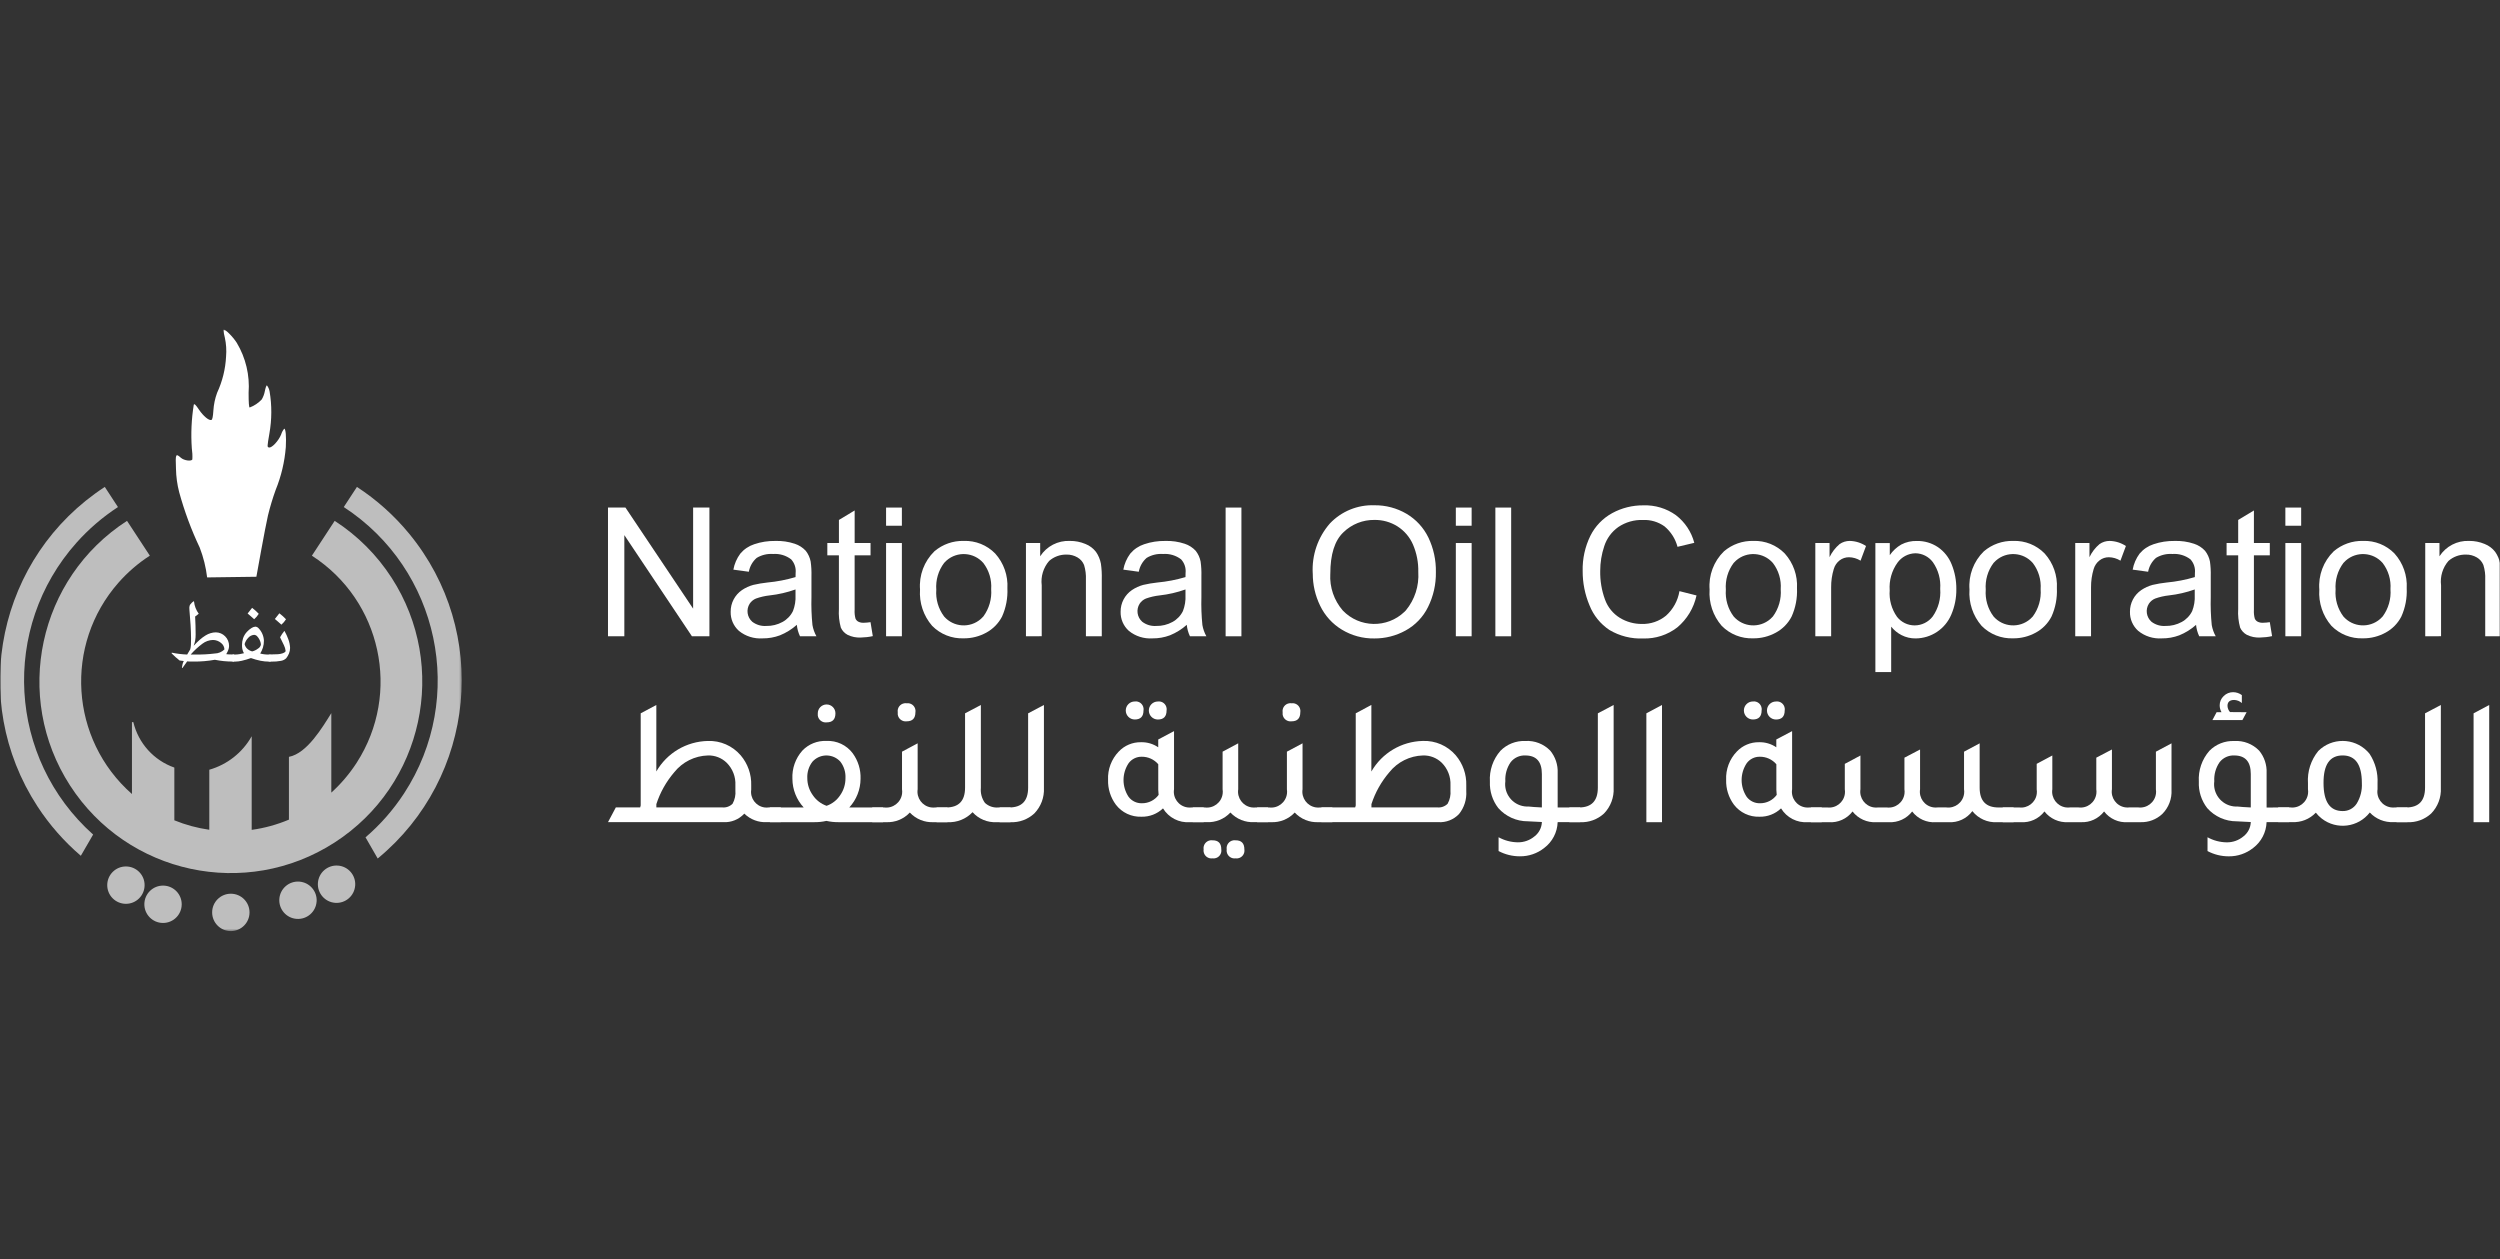 <svg width="1054" height="531" viewBox="0 0 1054 531" fill="none" xmlns="http://www.w3.org/2000/svg">
<rect x="0" y="0" width="1054" height="531" fill="#333333" stroke="none"/>
<mask id="mask0_24_1114" style="mask-type:alpha" maskUnits="userSpaceOnUse" x="0" y="0" width="1054" height="531">
<rect width="1054" height="531" fill="#D9D9D9"/>
</mask>
<g mask="url(#mask0_24_1114)">
<path d="M256.33 268.26V213.99H263.69L292.22 256.6V213.99H299.09V268.26H291.72L263.22 225.6V268.26H256.34H256.33Z" fill="white"/>
<path d="M335.959 263.41C333.859 265.29 331.449 266.79 328.839 267.85C326.489 268.73 323.999 269.17 321.489 269.14C317.889 269.38 314.329 268.25 311.529 265.98C309.239 263.93 307.959 260.97 308.049 257.89C308.019 254.25 309.809 250.84 312.809 248.78C314.279 247.79 315.899 247.05 317.599 246.59C319.549 246.14 321.529 245.8 323.519 245.59C327.549 245.22 331.529 244.45 335.399 243.3C335.399 242.38 335.439 241.8 335.439 241.55C335.659 239.46 334.969 237.37 333.549 235.82C331.379 234.16 328.679 233.36 325.959 233.56C323.529 233.38 321.109 233.95 319.019 235.21C317.289 236.72 316.119 238.78 315.709 241.05L309.189 240.16C309.629 237.71 310.639 235.4 312.119 233.4C313.669 231.56 315.699 230.19 317.979 229.45C320.849 228.47 323.869 228.01 326.899 228.06C329.679 227.97 332.449 228.37 335.079 229.25C336.849 229.83 338.449 230.85 339.709 232.22C340.749 233.55 341.459 235.1 341.779 236.76C342.059 238.79 342.169 240.85 342.109 242.9V251.79C341.999 255.7 342.139 259.62 342.529 263.52C342.819 265.18 343.379 266.78 344.209 268.25H337.279C336.549 266.72 336.099 265.08 335.939 263.4M335.399 248.51C331.879 249.76 328.219 250.61 324.509 251.02C322.529 251.23 320.579 251.68 318.699 252.35C317.629 252.79 316.709 253.55 316.069 254.51C314.509 256.97 314.969 260.2 317.149 262.13C318.839 263.42 320.939 264.05 323.059 263.9C325.449 263.95 327.809 263.37 329.909 262.22C331.819 261.18 333.369 259.57 334.319 257.61C335.139 255.49 335.509 253.22 335.389 250.95V248.5L335.399 248.51Z" fill="white"/>
<path d="M367.011 262.301L367.971 268.191C366.321 268.561 364.631 268.751 362.941 268.781C361.001 268.891 359.061 268.491 357.311 267.631C356.071 266.961 355.081 265.901 354.501 264.611C353.791 262.051 353.511 259.391 353.681 256.741V234.121H348.801V228.941H353.691V219.211L360.321 215.211V228.941H367.021V234.121H360.311V257.111C360.231 258.341 360.351 259.581 360.671 260.781C360.901 261.331 361.301 261.781 361.821 262.071C362.521 262.431 363.301 262.601 364.091 262.561C365.071 262.541 366.051 262.451 367.021 262.301" fill="white"/>
<path d="M373.57 213.99H380.23V221.65H373.57V213.99ZM373.57 228.94H380.23V268.25H373.57V228.94Z" fill="white"/>
<path d="M387.889 248.601C387.399 242.571 389.619 236.641 393.949 232.421C397.389 229.491 401.799 227.931 406.319 228.051C411.289 227.871 416.109 229.801 419.579 233.371C423.179 237.381 425.029 242.651 424.719 248.031C424.909 252.131 424.129 256.231 422.449 259.971C420.959 262.831 418.649 265.181 415.819 266.721C412.909 268.321 409.639 269.151 406.319 269.121C401.319 269.321 396.469 267.401 392.969 263.831C389.329 259.621 387.499 254.131 387.879 248.581M394.739 248.591C394.429 252.631 395.599 256.651 398.029 259.901C402.009 264.471 408.949 264.951 413.519 260.961C413.899 260.631 414.249 260.271 414.579 259.901C417.019 256.581 418.189 252.501 417.879 248.391C418.159 244.421 416.979 240.491 414.559 237.341C410.559 232.771 403.609 232.321 399.049 236.321C398.689 236.641 398.349 236.981 398.029 237.341C395.599 240.591 394.429 244.611 394.739 248.651" fill="white"/>
<path d="M432.539 268.261V228.941H438.539V234.531C441.259 230.291 446.039 227.831 451.069 228.051C453.309 228.021 455.539 228.461 457.609 229.331C459.379 230.021 460.919 231.181 462.069 232.681C463.099 234.161 463.799 235.841 464.139 237.611C464.449 239.751 464.569 241.921 464.509 244.091V268.261H457.819V244.321C457.909 242.261 457.649 240.201 457.049 238.231C456.519 236.881 455.539 235.741 454.289 235.021C452.879 234.191 451.279 233.771 449.639 233.811C446.939 233.761 444.319 234.721 442.289 236.511C439.869 239.341 438.739 243.061 439.189 246.761V268.231L432.529 268.261H432.539Z" fill="white"/>
<path d="M500.36 263.41C498.26 265.29 495.85 266.79 493.24 267.85C490.89 268.73 488.4 269.17 485.89 269.14C482.29 269.38 478.73 268.25 475.93 265.98C473.64 263.93 472.36 260.97 472.45 257.89C472.42 254.25 474.21 250.84 477.21 248.78C478.68 247.79 480.3 247.05 482 246.59C483.95 246.14 485.93 245.8 487.92 245.59C491.95 245.22 495.93 244.45 499.8 243.3C499.8 242.38 499.84 241.8 499.84 241.55C500.06 239.46 499.37 237.37 497.95 235.82C495.78 234.16 493.08 233.36 490.36 233.56C487.93 233.38 485.51 233.95 483.42 235.21C481.69 236.72 480.52 238.78 480.11 241.05L473.59 240.16C474.03 237.71 475.04 235.4 476.52 233.4C478.07 231.56 480.1 230.19 482.38 229.45C485.25 228.47 488.27 228.01 491.3 228.06C494.08 227.97 496.85 228.37 499.48 229.25C501.25 229.83 502.85 230.85 504.11 232.22C505.15 233.55 505.86 235.1 506.18 236.76C506.46 238.79 506.57 240.85 506.51 242.9V251.79C506.4 255.7 506.54 259.62 506.93 263.52C507.22 265.18 507.78 266.78 508.61 268.25H501.68C500.95 266.72 500.5 265.08 500.34 263.4M499.81 248.51C496.29 249.76 492.63 250.61 488.92 251.02C486.94 251.23 484.99 251.68 483.11 252.35C482.04 252.79 481.12 253.55 480.48 254.51C478.92 256.97 479.38 260.2 481.56 262.13C483.25 263.42 485.35 264.05 487.47 263.9C489.86 263.95 492.22 263.37 494.32 262.22C496.23 261.18 497.78 259.57 498.73 257.61C499.55 255.49 499.92 253.22 499.8 250.95V248.5L499.81 248.51Z" fill="white"/>
<path d="M523.381 213.99H516.721V268.26H523.381V213.99Z" fill="white"/>
<path d="M553.45 241.83C553 234.1 555.6 226.5 560.7 220.67C565.56 215.56 572.38 212.77 579.44 213.02C584.2 212.96 588.89 214.2 592.99 216.61C596.98 218.97 600.19 222.45 602.21 226.63C604.38 231.17 605.46 236.161 605.37 241.191C605.46 246.311 604.32 251.381 602.04 255.961C599.98 260.141 596.68 263.58 592.6 265.82C588.57 268.05 584.03 269.2 579.42 269.17C574.6 269.25 569.85 267.961 565.73 265.461C561.76 263.061 558.58 259.56 556.57 255.37C554.51 251.15 553.45 246.52 553.46 241.82M560.85 241.951C560.53 247.591 562.43 253.13 566.13 257.4C573.17 264.73 584.82 264.96 592.15 257.91C592.34 257.73 592.53 257.54 592.71 257.34C596.46 252.81 598.33 247.01 597.95 241.14C598.04 237.17 597.28 233.22 595.71 229.57C594.34 226.42 592.06 223.75 589.16 221.91C586.26 220.09 582.9 219.151 579.48 219.201C574.58 219.131 569.86 221.011 566.36 224.441C562.69 227.931 560.86 233.761 560.86 241.931" fill="white"/>
<path d="M613.779 213.99H620.439V221.65H613.779V213.99ZM613.779 228.94H620.439V268.25H613.779V228.94Z" fill="white"/>
<path d="M637.109 213.99H630.449V268.26H637.109V213.99Z" fill="white"/>
<path d="M708.071 249.23L715.251 251.04C714.121 256.32 711.261 261.07 707.121 264.53C703.021 267.69 697.951 269.34 692.771 269.18C687.781 269.4 682.831 268.15 678.531 265.6C674.751 263.08 671.831 259.47 670.151 255.25C668.211 250.65 667.221 245.7 667.251 240.71C667.131 235.59 668.241 230.52 670.491 225.92C672.511 221.85 675.721 218.51 679.711 216.33C683.741 214.13 688.271 213.01 692.871 213.05C697.771 212.89 702.591 214.34 706.571 217.2C710.371 220.12 713.101 224.22 714.311 228.86L707.241 230.54C706.351 227.17 704.441 224.16 701.761 221.92C699.131 220.04 695.961 219.09 692.731 219.22C689.011 219.08 685.341 220.13 682.261 222.21C679.471 224.19 677.401 227.01 676.351 230.27C675.221 233.63 674.651 237.15 674.651 240.69C674.571 244.81 675.251 248.91 676.671 252.78C677.831 255.99 680.041 258.71 682.951 260.5C685.731 262.19 688.921 263.07 692.171 263.06C695.881 263.17 699.511 261.93 702.391 259.57C705.401 256.87 707.391 253.23 708.051 249.24" fill="white"/>
<path d="M720.77 248.601C720.28 242.571 722.5 236.641 726.84 232.421C730.28 229.491 734.69 227.931 739.21 228.051C744.18 227.871 749 229.801 752.47 233.371C756.07 237.381 757.92 242.651 757.61 248.031C757.8 252.131 757.02 256.231 755.33 259.971C753.85 262.831 751.54 265.191 748.7 266.721C745.79 268.321 742.52 269.151 739.2 269.121C734.2 269.321 729.35 267.401 725.85 263.831C722.21 259.621 720.38 254.131 720.76 248.581M727.62 248.591C727.31 252.631 728.48 256.651 730.91 259.901C734.89 264.471 741.83 264.951 746.4 260.961C746.78 260.631 747.13 260.271 747.46 259.901C749.9 256.581 751.07 252.501 750.75 248.391C751.04 244.421 749.86 240.491 747.44 237.341C743.44 232.771 736.49 232.321 731.93 236.321C731.57 236.641 731.23 236.981 730.91 237.341C728.48 240.591 727.31 244.611 727.62 248.651" fill="white"/>
<path d="M765.34 268.261V228.941H771.34V234.901C772.34 232.781 773.79 230.901 775.58 229.391C776.83 228.511 778.33 228.051 779.86 228.051C782.3 228.111 784.67 228.851 786.71 230.201L784.41 236.381C782.94 235.461 781.25 234.961 779.52 234.931C778.1 234.931 776.72 235.381 775.59 236.251C774.4 237.171 773.54 238.451 773.12 239.891C772.36 242.411 771.98 245.031 772.01 247.661V268.241H765.34V268.261Z" fill="white"/>
<path d="M790.66 283.33V228.95H796.73V234.06C797.99 232.22 799.65 230.68 801.58 229.57C803.6 228.52 805.86 228.01 808.13 228.07C811.29 228.01 814.38 228.91 817.01 230.66C819.64 232.46 821.66 235.01 822.83 237.97C824.16 241.26 824.821 244.77 824.791 248.32C824.851 252.05 824.11 255.76 822.63 259.19C820.06 265.2 814.19 269.11 807.65 269.16C805.57 269.19 803.52 268.71 801.67 267.76C799.99 266.89 798.51 265.68 797.32 264.2V283.34H790.65L790.66 283.33ZM796.7 248.83C796.38 252.81 797.471 256.78 799.771 260.04C801.561 262.33 804.3 263.67 807.21 263.67C810.2 263.67 813.01 262.27 814.83 259.9C817.2 256.5 818.32 252.39 817.99 248.25C818.29 244.26 817.19 240.28 814.89 237C813.15 234.67 810.42 233.28 807.51 233.26C804.51 233.33 801.72 234.81 799.97 237.24C797.57 240.6 796.41 244.69 796.69 248.81" fill="white"/>
<path d="M830.34 248.601C829.85 242.571 832.07 236.641 836.41 232.421C839.85 229.491 844.261 227.931 848.781 228.051C853.751 227.871 858.571 229.801 862.041 233.371C865.641 237.381 867.49 242.651 867.18 248.031C867.37 252.131 866.59 256.231 864.9 259.971C863.42 262.831 861.111 265.191 858.271 266.721C855.361 268.321 852.091 269.151 848.771 269.121C843.771 269.321 838.92 267.401 835.42 263.831C831.78 259.621 829.95 254.131 830.33 248.581M837.19 248.591C836.88 252.631 838.05 256.651 840.48 259.901C844.46 264.471 851.4 264.951 855.97 260.961C856.35 260.631 856.701 260.271 857.031 259.901C859.471 256.581 860.64 252.501 860.33 248.391C860.61 244.421 859.43 240.491 857.01 237.341C853.01 232.771 846.06 232.321 841.5 236.321C841.14 236.641 840.8 236.981 840.48 237.341C838.05 240.591 836.88 244.611 837.19 248.651" fill="white"/>
<path d="M874.92 268.261V228.941H880.92V234.901C881.92 232.781 883.36 230.901 885.16 229.391C886.41 228.511 887.9 228.051 889.43 228.051C891.87 228.111 894.25 228.851 896.28 230.201L893.98 236.381C892.51 235.461 890.82 234.961 889.09 234.931C887.67 234.921 886.29 235.381 885.17 236.251C883.98 237.171 883.11 238.451 882.69 239.891C881.93 242.411 881.56 245.031 881.58 247.661V268.241H874.92V268.261Z" fill="white"/>
<path d="M925.901 263.41C923.801 265.29 921.391 266.79 918.781 267.85C916.431 268.73 913.941 269.17 911.431 269.14C907.831 269.38 904.271 268.25 901.471 265.98C899.181 263.93 897.901 260.97 897.991 257.89C897.961 254.25 899.751 250.84 902.751 248.78C904.221 247.79 905.841 247.05 907.541 246.59C909.491 246.14 911.471 245.8 913.461 245.59C917.491 245.22 921.471 244.45 925.341 243.3C925.341 242.38 925.381 241.8 925.381 241.55C925.601 239.46 924.911 237.37 923.491 235.82C921.321 234.16 918.621 233.36 915.901 233.56C913.471 233.38 911.051 233.95 908.961 235.21C907.231 236.72 906.061 238.78 905.651 241.05L899.131 240.16C899.571 237.71 900.581 235.4 902.061 233.4C903.611 231.56 905.641 230.19 907.921 229.45C910.791 228.47 913.811 228.01 916.841 228.06C919.621 227.97 922.391 228.37 925.021 229.25C926.791 229.83 928.391 230.85 929.651 232.22C930.691 233.55 931.401 235.1 931.721 236.76C932.001 238.79 932.111 240.85 932.051 242.9V251.79C931.941 255.7 932.081 259.62 932.471 263.52C932.761 265.18 933.321 266.78 934.151 268.25H927.191C926.461 266.72 926.011 265.08 925.851 263.4M925.311 248.51C921.791 249.76 918.131 250.61 914.421 251.02C912.441 251.23 910.491 251.68 908.611 252.35C907.541 252.79 906.621 253.55 905.981 254.51C904.421 256.97 904.881 260.2 907.061 262.13C908.751 263.42 910.851 264.05 912.971 263.9C915.361 263.95 917.721 263.37 919.821 262.22C921.731 261.18 923.281 259.57 924.231 257.61C925.051 255.49 925.421 253.22 925.301 250.95V248.5L925.311 248.51Z" fill="white"/>
<path d="M956.95 262.301L957.91 268.191C956.26 268.561 954.57 268.751 952.88 268.781C950.94 268.891 949 268.491 947.25 267.631C946.01 266.961 945.02 265.901 944.44 264.611C943.73 262.051 943.45 259.391 943.62 256.741V234.121H938.73V228.941H943.62V219.211L950.25 215.211V228.941H956.95V234.121H950.25V257.111C950.17 258.341 950.29 259.581 950.61 260.781C950.84 261.331 951.24 261.781 951.76 262.071C952.46 262.431 953.241 262.601 954.031 262.561C955.011 262.541 955.99 262.451 956.96 262.301" fill="white"/>
<path d="M963.51 213.99H970.17V221.65H963.51V213.99ZM963.51 228.94H970.17V268.25H963.51V228.94Z" fill="white"/>
<path d="M977.831 248.601C977.341 242.571 979.561 236.641 983.901 232.421C987.341 229.491 991.751 227.931 996.271 228.051C1001.24 227.871 1006.06 229.801 1009.53 233.371C1013.13 237.381 1014.98 242.651 1014.67 248.031C1014.86 252.131 1014.08 256.231 1012.39 259.971C1010.91 262.831 1008.6 265.191 1005.76 266.721C1002.85 268.321 999.581 269.151 996.261 269.121C991.261 269.321 986.411 267.401 982.911 263.831C979.271 259.621 977.441 254.131 977.821 248.581M984.681 248.591C984.371 252.631 985.541 256.651 987.971 259.901C991.961 264.471 998.901 264.941 1003.47 260.961C1003.85 260.631 1004.2 260.281 1004.53 259.901C1006.97 256.581 1008.14 252.501 1007.82 248.391C1008.11 244.421 1006.93 240.491 1004.51 237.341C1000.51 232.771 993.561 232.321 989.001 236.321C988.641 236.641 988.301 236.981 987.981 237.341C985.551 240.591 984.381 244.611 984.691 248.651" fill="white"/>
<path d="M1022.48 268.261V228.941H1028.48V234.531C1031.2 230.301 1035.96 227.831 1040.98 228.051C1043.22 228.021 1045.45 228.461 1047.52 229.331C1049.29 230.021 1050.83 231.181 1051.98 232.681C1053.01 234.161 1053.73 235.841 1054.07 237.611C1054.38 239.751 1054.5 241.921 1054.43 244.091V268.261H1047.77V244.321C1047.87 242.261 1047.61 240.201 1047 238.231C1046.47 236.881 1045.49 235.741 1044.24 235.021C1042.83 234.191 1041.23 233.771 1039.59 233.811C1036.89 233.761 1034.27 234.721 1032.25 236.511C1029.82 239.341 1028.7 243.061 1029.15 246.761V268.231L1022.46 268.261H1022.48Z" fill="white"/>
<path d="M324.14 340.411H329.2V346.621H323.38C319.82 346.821 316.35 345.521 313.8 343.021C311.53 345.491 308.27 346.821 304.92 346.621H256.33L259.63 340.411H269.89L270.12 339.571V300.731L276.71 297.211V325.251C281.19 317.461 289.42 312.581 298.4 312.391C303.7 312.181 308.81 314.411 312.27 318.441C315.26 321.961 316.85 326.461 316.71 331.081V332.911C316.18 336.521 318.67 339.871 322.27 340.411C322.89 340.501 323.52 340.501 324.14 340.411ZM310.04 333.221V331.071C310.22 327.531 308.88 324.071 306.36 321.571C304.26 319.521 301.41 318.411 298.47 318.501C292.9 318.651 287.69 321.261 284.23 325.621C280.87 329.551 278.31 334.101 276.72 339.021V340.391H304.37C306.02 340.601 307.67 340.031 308.85 338.861C309.81 337.131 310.22 335.161 310.04 333.191" fill="white"/>
<path d="M358.07 340.42H372.31V346.63H353.62C351.87 346.65 350.12 346.47 348.41 346.09C346.7 346.48 344.95 346.66 343.2 346.63H324.59V340.42H338.83C335.8 337.14 334.11 332.85 334.08 328.39C333.86 324.01 335.37 319.71 338.29 316.44C340.92 313.7 344.6 312.22 348.4 312.38C352.74 312.16 356.91 314.11 359.51 317.59C361.79 320.72 362.96 324.52 362.81 328.39C362.78 332.85 361.09 337.14 358.06 340.42M348.49 339.73C350.85 338.91 352.86 337.33 354.23 335.25C355.69 333.15 356.47 330.65 356.45 328.09C356.59 325.57 355.82 323.08 354.27 321.08C351.31 317.85 346.28 317.63 343.05 320.6C342.87 320.76 342.7 320.94 342.54 321.12C341 323.11 340.23 325.58 340.36 328.09C340.36 330.64 341.16 333.13 342.65 335.21C344.05 337.31 346.1 338.89 348.48 339.73M348.56 304.55C346.73 304.8 345.04 303.52 344.78 301.69C344.74 301.37 344.74 301.04 344.78 300.72C344.78 298.67 346.44 297 348.5 297C350.56 297 352.22 298.66 352.22 300.72C352.22 303.28 350.99 304.55 348.54 304.55" fill="white"/>
<path d="M394.39 340.421H399.45V346.631H393.63C389.84 346.821 386.17 345.34 383.58 342.57C381 345.34 377.33 346.821 373.55 346.631H367.73V340.421H372.78C376.45 340.911 379.82 338.331 380.31 334.661C380.39 334.031 380.39 333.39 380.29 332.76V316.901L386.88 313.381V332.76C386.32 336.42 388.83 339.841 392.49 340.401C393.12 340.501 393.76 340.501 394.39 340.421ZM382.27 304.11C380.44 304.36 378.74 303.08 378.49 301.25C378.45 300.93 378.45 300.6 378.49 300.27C378.22 298.45 379.48 296.77 381.29 296.5C381.61 296.45 381.94 296.45 382.26 296.5C384.06 296.26 385.71 297.53 385.95 299.33C385.99 299.64 385.99 299.96 385.94 300.27C385.94 302.83 384.71 304.11 382.26 304.11" fill="white"/>
<path d="M420.98 340.421H426.04V346.631H420.22C416.36 346.851 412.61 345.301 410.03 342.421C407.29 345.301 403.43 346.841 399.46 346.631H394.85V340.421H398.91C404.22 340.421 406.87 337.641 406.87 332.071V300.741L413.53 297.221V332.151C413.32 334.411 413.93 336.671 415.26 338.511C416.8 339.931 418.88 340.631 420.97 340.421" fill="white"/>
<path d="M421.439 346.631V340.421H425.499C430.809 340.421 433.459 337.641 433.459 332.071V300.741L440.119 297.221V332.161C440.329 336.171 438.859 340.081 436.059 342.961C433.329 345.481 429.709 346.811 426.009 346.641H421.439V346.631Z" fill="white"/>
<path d="M502.421 340.42H507.481V346.63H501.661C497.091 346.99 492.701 344.73 490.321 340.81C487.871 343.16 484.591 344.42 481.201 344.33C477.011 344.48 473.011 342.6 470.461 339.27C468.211 336.24 467.051 332.55 467.161 328.78C466.961 324.34 468.601 320.02 471.681 316.83C474.111 314.28 477.501 312.86 481.031 312.92C483.621 312.85 486.171 313.6 488.311 315.06V311.76L494.971 308.24V332.76C494.391 336.4 496.881 339.82 500.521 340.39C501.141 340.49 501.781 340.5 502.411 340.42M488.311 322.19C486.571 320.16 484.011 319.01 481.341 319.04C479.171 319 477.121 320.02 475.831 321.76C472.961 326.06 472.961 331.67 475.831 335.97C477.151 337.71 479.231 338.71 481.421 338.65C484.201 338.69 486.831 337.37 488.471 335.13C488.381 334.42 488.331 333.7 488.321 332.98V322.18L488.311 322.19ZM478.421 303.34C476.321 303.34 474.621 301.64 474.621 299.54C474.621 297.44 476.321 295.74 478.421 295.74C480.221 295.5 481.871 296.77 482.111 298.57C482.151 298.88 482.151 299.2 482.101 299.51C482.101 302.07 480.871 303.34 478.421 303.34ZM488.151 303.35C486.051 303.35 484.351 301.65 484.351 299.55C484.351 297.45 486.051 295.75 488.151 295.75C489.951 295.51 491.601 296.78 491.841 298.58C491.881 298.89 491.881 299.21 491.831 299.52C491.831 302.08 490.601 303.35 488.151 303.35Z" fill="white"/>
<path d="M529.539 340.421H534.599V346.621H528.789C524.999 346.811 521.329 345.331 518.739 342.561C516.149 345.331 512.469 346.821 508.689 346.621H502.869V340.421H507.919C511.589 340.921 514.969 338.361 515.469 334.691C515.559 334.041 515.549 333.391 515.449 332.751V316.901L522.029 313.381V332.751C521.469 336.411 523.979 339.831 527.639 340.391C528.269 340.491 528.909 340.491 529.539 340.411M511.219 354.271C513.669 354.271 514.899 355.531 514.899 358.111C515.179 359.901 513.959 361.591 512.159 361.871C511.849 361.921 511.529 361.921 511.219 361.881C509.399 362.151 507.719 360.891 507.449 359.081C507.399 358.761 507.399 358.431 507.449 358.111C507.159 356.281 508.409 354.571 510.239 354.281C510.559 354.231 510.889 354.231 511.219 354.281M520.949 354.271C523.399 354.271 524.629 355.531 524.629 358.111C524.909 359.901 523.689 361.591 521.889 361.871C521.579 361.921 521.259 361.921 520.949 361.881C519.129 362.151 517.449 360.891 517.179 359.081C517.129 358.761 517.129 358.431 517.179 358.111C516.889 356.281 518.139 354.571 519.969 354.281C520.289 354.231 520.619 354.231 520.949 354.281" fill="white"/>
<path d="M556.65 340.421H561.72V346.631H555.9C552.11 346.821 548.44 345.34 545.85 342.57C543.27 345.34 539.6 346.821 535.82 346.631H530V340.421H535.05C538.72 340.911 542.09 338.331 542.58 334.661C542.66 334.031 542.66 333.39 542.56 332.76V316.901L549.15 313.381V332.76C548.59 336.42 551.1 339.841 554.76 340.401C555.39 340.501 556.03 340.501 556.66 340.421M544.54 304.11C542.71 304.36 541.01 303.08 540.76 301.25C540.72 300.93 540.72 300.6 540.76 300.27C540.49 298.45 541.75 296.77 543.56 296.5C543.88 296.45 544.21 296.45 544.53 296.5C546.33 296.26 547.98 297.53 548.22 299.33C548.26 299.64 548.26 299.96 548.21 300.27C548.21 302.83 546.98 304.11 544.53 304.11" fill="white"/>
<path d="M578.189 325.24C582.669 317.45 590.889 312.58 599.869 312.38C605.169 312.18 610.279 314.4 613.739 318.43C616.729 321.95 618.319 326.45 618.179 331.07V333.52C618.409 337.02 617.319 340.48 615.109 343.21C612.849 345.58 609.649 346.83 606.379 346.62H557.109V340.4H571.349L571.579 339.56V300.72L578.169 297.2V325.23L578.189 325.24ZM611.519 333.2V331.07C611.689 327.53 610.349 324.08 607.839 321.57C605.729 319.52 602.889 318.42 599.949 318.5C594.379 318.65 589.169 321.26 585.709 325.62C582.349 329.55 579.789 334.1 578.199 339.02V340.39H605.849C607.499 340.6 609.149 340.03 610.319 338.86C611.289 337.14 611.699 335.16 611.509 333.19" fill="white"/>
<path d="M666.211 340.42V346.61H656.711C656.561 350.91 654.481 354.91 651.041 357.5C648.131 359.82 644.501 361.06 640.781 361.02C637.651 361.03 634.571 360.27 631.801 358.8V352.98C634.271 354.35 637.041 355.08 639.861 355.12C642.451 355.17 644.971 354.27 646.951 352.61C648.841 351.16 649.981 348.94 650.061 346.56C647.401 346.46 645.431 346.36 644.151 346.26C639.381 346.29 634.821 344.25 631.671 340.67C629.221 337.5 627.971 333.56 628.141 329.56C627.851 324.8 629.451 320.13 632.581 316.54C635.341 313.74 639.151 312.24 643.071 312.4C647.001 312.15 650.831 313.64 653.571 316.46C655.751 319.1 656.871 322.46 656.711 325.88V340.44H666.191L666.211 340.42ZM650.051 326.32C650.051 321.11 647.721 318.5 643.071 318.5C640.661 318.39 638.341 319.46 636.871 321.38C635.261 323.73 634.481 326.54 634.651 329.38C633.961 334.53 637.571 339.26 642.711 339.96C643.291 340.04 643.871 340.06 644.451 340.03C645.681 340.18 647.541 340.31 650.051 340.42V326.32Z" fill="white"/>
<path d="M661.631 346.631V340.421H665.691C671.011 340.421 673.651 337.631 673.651 332.071V300.741L680.311 297.221V332.161C680.521 336.171 679.051 340.081 676.261 342.961C673.531 345.481 669.911 346.801 666.211 346.641H661.631V346.631Z" fill="white"/>
<path d="M694.109 346.631V300.741L700.699 297.221V346.651H694.109V346.631Z" fill="white"/>
<path d="M762.991 340.42H768.051V346.63H762.231C757.661 346.99 753.271 344.73 750.891 340.81C748.441 343.16 745.161 344.42 741.771 344.33C737.591 344.48 733.591 342.59 731.041 339.27C728.791 336.24 727.631 332.55 727.741 328.78C727.541 324.34 729.181 320.02 732.261 316.83C734.691 314.28 738.081 312.86 741.611 312.92C744.201 312.85 746.751 313.6 748.891 315.06V311.76L755.551 308.24V332.76C754.971 336.4 757.461 339.82 761.101 340.39C761.721 340.49 762.361 340.5 762.991 340.42ZM748.901 322.19C747.161 320.16 744.601 319.01 741.931 319.04C739.761 319 737.711 320.02 736.421 321.76C733.551 326.06 733.551 331.67 736.421 335.97C737.741 337.71 739.821 338.71 742.011 338.65C744.791 338.69 747.421 337.37 749.061 335.13C748.971 334.42 748.921 333.7 748.911 332.98V322.18L748.901 322.19ZM739.021 303.34C736.921 303.34 735.221 301.64 735.221 299.54C735.221 297.44 736.921 295.74 739.021 295.74C740.821 295.5 742.471 296.77 742.711 298.57C742.751 298.88 742.751 299.2 742.701 299.51C742.701 302.07 741.471 303.34 739.021 303.34ZM748.751 303.35C746.651 303.35 744.951 301.65 744.951 299.55C744.951 297.45 746.651 295.75 748.751 295.75C750.551 295.51 752.201 296.78 752.441 298.58C752.481 298.89 752.481 299.21 752.431 299.52C752.431 302.08 751.201 303.35 748.751 303.35Z" fill="white"/>
<path d="M763.449 346.631V340.421H770.339C773.989 340.881 777.329 338.301 777.799 334.651C777.879 334.021 777.869 333.39 777.769 332.76V322.041L784.359 318.521V332.76C783.799 336.42 786.309 339.841 789.969 340.401C790.599 340.501 791.239 340.501 791.869 340.421H795.399C799.069 340.911 802.439 338.331 802.929 334.661C803.009 334.031 803.009 333.39 802.909 332.76V319.441L809.499 315.99V332.75C808.919 336.39 811.399 339.801 815.039 340.381C815.659 340.481 816.299 340.491 816.929 340.411H820.529C824.199 340.901 827.569 338.331 828.059 334.661C828.149 334.031 828.139 333.38 828.039 332.75V316.911L834.619 313.391V332.081C834.619 337.651 837.269 340.431 842.579 340.431H848.939V346.641H842.039C837.989 346.891 834.069 345.14 831.549 341.97C829.209 345.13 825.419 346.891 821.499 346.641H816.219C812.319 346.931 808.539 345.231 806.169 342.121C803.839 345.151 800.179 346.841 796.359 346.641H791.079C787.189 346.881 783.429 345.191 781.029 342.121C778.659 345.231 774.879 346.931 770.979 346.641H763.469L763.449 346.631Z" fill="white"/>
<path d="M844.35 346.631V340.421H851.24C854.89 340.891 858.24 338.311 858.7 334.661C858.78 334.031 858.77 333.38 858.67 332.75V322.031L865.26 318.51V332.75C864.7 336.41 867.21 339.831 870.87 340.391C871.5 340.491 872.14 340.491 872.77 340.411H876.29C879.96 340.901 883.33 338.321 883.82 334.651C883.9 334.021 883.9 333.38 883.8 332.75V319.431L890.39 315.98V332.74C889.81 336.38 892.29 339.791 895.93 340.371C896.55 340.471 897.19 340.481 897.82 340.401H901.42C905.09 340.891 908.46 338.311 908.95 334.651C909.03 334.021 909.03 333.38 908.93 332.76V316.911L915.51 313.391V333C915.72 336.8 914.3 340.511 911.6 343.191C909.11 345.511 905.81 346.751 902.41 346.631H897.13C893.23 346.921 889.45 345.221 887.08 342.111C884.75 345.141 881.09 346.831 877.27 346.631H871.99C868.1 346.871 864.34 345.181 861.94 342.111C859.57 345.221 855.79 346.921 851.89 346.631H844.34H844.35Z" fill="white"/>
<path d="M965.089 340.421V346.62H955.589C955.439 350.92 953.36 354.92 949.92 357.51C947 359.83 943.38 361.07 939.65 361.03C936.52 361.04 933.45 360.28 930.69 358.81V352.99C933.16 354.36 935.92 355.09 938.74 355.13C941.33 355.18 943.849 354.28 945.829 352.62C947.719 351.17 948.86 348.95 948.93 346.57C946.27 346.47 944.31 346.37 943.03 346.27C938.26 346.3 933.699 344.261 930.549 340.681C928.099 337.511 926.85 333.57 927.03 329.57C926.74 324.81 928.34 320.14 931.47 316.55C934.23 313.75 938.04 312.251 941.96 312.411C945.89 312.161 949.72 313.65 952.46 316.47C954.64 319.11 955.759 322.471 955.599 325.891V340.451L965.089 340.421ZM947.17 300.27L945.4 303.57H932.76L934.52 300.27H936.589C936.079 299.38 935.819 298.37 935.819 297.34C935.819 295.87 936.42 294.47 937.5 293.47C938.55 292.4 939.99 291.81 941.48 291.82C942.81 291.83 944.09 292.26 945.16 293.05V296.401C944.27 295.601 943.13 295.14 941.94 295.1C940.05 295.1 939.109 295.94 939.109 297.61C939.149 298.58 939.53 299.501 940.18 300.211L947.16 300.27H947.17ZM948.93 326.32C948.93 321.11 946.61 318.5 941.96 318.5C939.55 318.39 937.23 319.46 935.76 321.38C934.15 323.73 933.37 326.54 933.54 329.38C932.85 334.53 936.459 339.261 941.599 339.961C942.179 340.041 942.759 340.06 943.339 340.03C944.569 340.18 946.43 340.311 948.93 340.421V326.32Z" fill="white"/>
<path d="M1009.84 340.42H1014.97V346.61H1009.15C1005.37 346.8 1001.69 345.32 999.1 342.55C994.22 348.85 985.16 350 978.86 345.12C977.92 344.39 977.08 343.55 976.35 342.62C973.75 345.36 970.07 346.82 966.3 346.6H960.48V340.4H965.531C969.201 340.89 972.57 338.31 973.06 334.64C973.14 334.01 973.141 333.37 973.041 332.74V330.23C972.711 325.29 974.27 320.42 977.41 316.59C983.13 310.93 992.361 310.98 998.031 316.71C998.381 317.06 998.711 317.43 999.021 317.82C1001.42 321.5 1002.6 325.85 1002.37 330.24V332.75C1001.79 336.39 1004.28 339.81 1007.92 340.38C1008.54 340.48 1009.18 340.49 1009.81 340.41M987.65 341.94C990.04 342 992.29 340.81 993.58 338.8C995.17 336.2 995.93 333.18 995.76 330.14C995.76 322.38 993.06 318.49 987.65 318.49C982.24 318.49 979.56 322.37 979.6 330.14C979.6 338.01 982.28 341.94 987.65 341.94Z" fill="white"/>
<path d="M1010.38 346.631V340.421H1014.44C1019.75 340.421 1022.4 337.641 1022.4 332.071V300.741L1029.06 297.221V332.161C1029.27 336.171 1027.8 340.081 1025 342.961C1022.27 345.481 1018.65 346.811 1014.95 346.641H1010.38V346.631Z" fill="white"/>
<path d="M1042.86 346.631V300.741L1049.45 297.221V346.651H1042.86V346.631Z" fill="white"/>
<mask id="mask1_24_1114" style="mask-type:luminance" maskUnits="userSpaceOnUse" x="0" y="139" width="195" height="254">
<path d="M194.67 139H0V392.56H194.67V139Z" fill="white"/>
</mask>
<g mask="url(#mask1_24_1114)">
<path d="M53.551 219.59C16.111 243.77 5.351 293.72 29.53 331.16C53.711 368.6 103.661 379.36 141.101 355.18C178.541 331 189.301 281.05 165.121 243.61C158.911 233.99 150.721 225.8 141.101 219.59L131.491 234.28C160.811 253.16 169.261 292.24 150.381 321.56C147.381 326.21 143.781 330.45 139.681 334.17V300.66C135.911 306.68 129.471 317.62 121.811 319.09V345.56C116.791 347.67 111.51 349.13 106.11 349.87V310.41C102.24 317.28 95.82 322.35 88.24 324.52V349.83C83.18 349.11 78.231 347.77 73.501 345.84V323.61C64.85 320.57 58.341 313.35 56.211 304.44H55.63V334.76C29.46 311.72 26.921 271.82 49.961 245.64C53.821 241.26 58.261 237.43 63.171 234.27L53.551 219.59Z" fill="#BEBEBE"/>
<path d="M44.181 205.29C-0.849 234.64 -13.559 294.93 15.78 339.96C20.851 347.74 27.011 354.76 34.081 360.8L39.261 351.85C3.35 319.78 0.231 264.68 32.291 228.76C37.42 223.02 43.281 217.98 49.731 213.78L44.181 205.28V205.29ZM150.481 205.29L144.931 213.77C185.281 240.06 196.68 294.09 170.39 334.44C165.87 341.38 160.391 347.63 154.101 353.02L159.24 361.95C200.73 327.75 206.631 266.38 172.421 224.9C166.151 217.29 158.75 210.68 150.49 205.29" fill="#BEBEBE"/>
<path d="M87.331 243.46C86.821 239.16 85.771 234.94 84.211 230.89C80.641 223.36 77.741 215.53 75.541 207.5C74.701 204.26 74.251 200.93 74.191 197.58C73.931 191.3 74.061 191.05 76.281 193.01C77.571 194.15 80.571 194.59 81.091 193.72C81.181 192.12 81.101 190.51 80.861 188.92C80.441 182.8 80.721 176.64 81.701 170.59C81.951 170.12 82.521 170.66 83.871 172.68C85.751 175.47 88.141 177.45 89.161 177.04C89.541 176.89 89.811 175.58 89.961 173.09C90.121 170.52 90.651 167.99 91.541 165.58C93.771 160.78 95.051 155.59 95.311 150.3C95.541 147.64 95.361 144.95 94.791 142.34C94.481 141.25 94.291 140.14 94.231 139.01C94.721 138.5 98.171 141.91 99.821 144.53C103.611 150.87 105.361 158.23 104.811 165.6C104.811 169.72 104.961 171.8 105.271 171.8C107.201 171.07 108.941 169.91 110.351 168.41C110.991 167.32 111.431 166.13 111.661 164.89C111.921 163.55 112.311 162.46 112.521 162.46C113.101 163.21 113.491 164.09 113.661 165.02C114.651 170.89 114.621 176.88 113.581 182.74C112.601 188.51 112.601 188.48 113.431 188.66C114.611 188.92 117.481 185.82 118.531 183.17C118.801 182.28 119.241 181.45 119.831 180.74C120.451 180.74 120.741 184.01 120.501 188.49C120.011 194.71 118.561 200.82 116.201 206.6C114.941 210.11 113.861 213.68 112.981 217.3C111.851 222.11 108.091 243.16 108.091 243.16L87.301 243.44L87.331 243.46Z" fill="white"/>
<path d="M60.962 373.26C60.911 377.61 57.351 381.1 53.001 381.05C48.651 381 45.161 377.44 45.212 373.09C45.261 368.74 48.821 365.25 53.171 365.3C53.171 365.3 53.181 365.3 53.191 365.3C57.531 365.35 61.022 368.91 60.962 373.26Z" fill="#BEBEBE"/>
<path d="M76.61 381.33C76.56 385.68 73 389.17 68.65 389.12C64.3 389.07 60.81 385.51 60.86 381.16C60.91 376.81 64.47 373.32 68.82 373.37C68.82 373.37 68.83 373.37 68.84 373.37C73.18 373.43 76.66 376.99 76.61 381.33Z" fill="#BEBEBE"/>
<path d="M105.201 384.67C105.201 389.02 101.671 392.55 97.321 392.55C92.971 392.55 89.441 389.02 89.441 384.67C89.441 380.32 92.971 376.79 97.321 376.79C101.671 376.79 105.201 380.32 105.201 384.67Z" fill="#BEBEBE"/>
<path d="M133.48 380.1C133.18 384.44 129.41 387.71 125.07 387.4C120.73 387.1 117.46 383.33 117.77 378.99C118.07 374.65 121.84 371.38 126.18 371.69C130.52 372 133.79 375.76 133.49 380.1" fill="#BEBEBE"/>
<path d="M149.741 373.33C149.441 377.67 145.681 380.94 141.341 380.64C137.001 380.34 133.731 376.58 134.031 372.24C134.331 367.9 138.091 364.63 142.431 364.93C142.431 364.93 142.431 364.93 142.441 364.93C146.781 365.23 150.051 368.99 149.751 373.33" fill="#BEBEBE"/>
<path d="M114.12 275.95C113.64 275.92 113.16 276.1 112.83 276.45C112.61 276.71 112.49 277.03 112.49 277.37C112.49 277.74 112.6 278.09 112.83 278.39C113.15 278.77 113.63 278.97 114.13 278.94H114.41C115.77 278.97 117.14 278.86 118.48 278.61C119.3 278.47 120.07 278.09 120.67 277.51C121.14 276.91 121.54 276.24 121.83 275.53C122.14 274.78 122.3 273.98 122.3 273.17C122.25 271.9 121.99 270.64 121.53 269.45C121.1 268.28 120.58 267.14 119.96 266.05H119.84C119.18 266.87 118.59 267.76 118.08 268.68C118.71 269.89 119.25 271.01 119.71 272.03C120.08 272.78 120.32 273.6 120.42 274.43C120.4 274.66 120.26 274.86 120.06 274.98C119.76 275.18 119.43 275.34 119.08 275.46C118.45 275.66 117.8 275.79 117.14 275.82C116.37 275.87 115.46 275.9 114.48 275.9L114.1 275.93L114.12 275.95ZM115.88 260.96C116.34 261.35 116.81 261.75 117.26 262.14C117.71 262.53 118.18 262.94 118.63 263.36C119.4 262.71 120.05 261.94 120.58 261.08C119.72 260.16 118.78 259.32 117.78 258.57C117.15 259.31 116.52 260.1 115.89 260.95" fill="white"/>
<path d="M98.71 275.95C98.23 275.92 97.75 276.1 97.42 276.46C97.2 276.72 97.08 277.04 97.08 277.38C97.08 277.75 97.19 278.1 97.41 278.39C97.73 278.77 98.22 278.97 98.71 278.94H99.13C100.08 278.92 101.02 278.8 101.95 278.58C103.26 278.28 104.54 277.9 105.8 277.44C107.12 277.92 108.47 278.3 109.85 278.58C111.03 278.82 112.23 278.94 113.43 278.94H114.1V275.95H113.35C112.12 275.98 110.89 275.84 109.71 275.53C110.19 274.74 110.57 273.9 110.85 273.02C111.14 272.07 111.28 271.08 111.27 270.09C111.17 268.13 110.37 266.27 109.01 264.86C108.66 264.47 108.18 264.23 107.66 264.19C107.08 264.25 106.52 264.45 106.03 264.78C105.33 265.22 104.69 265.75 104.13 266.36C103.4 267.13 102.84 268.05 102.49 269.05C102.19 269.95 102.03 270.9 102.03 271.85C102.02 272.43 102.06 273.01 102.16 273.58C102.28 274.22 102.52 274.84 102.85 275.4C102.33 275.53 101.73 275.65 101.07 275.77C100.42 275.89 99.76 275.95 99.1 275.96H98.72L98.71 275.95ZM106.33 274.64C105.49 274.42 104.72 273.99 104.1 273.38C103.62 272.87 103.28 272.24 103.13 271.55C103.4 270.57 103.91 269.68 104.61 268.95C105.24 268.2 106.15 267.73 107.12 267.65C107.61 267.67 108.07 267.88 108.4 268.24C108.82 268.69 109.17 269.19 109.44 269.75C109.58 270.05 109.7 270.35 109.8 270.66C109.92 271.05 109.98 271.45 109.99 271.85C109.81 272.54 109.36 273.129 108.73 273.479C108.01 274.039 107.17 274.43 106.28 274.64M104.4 258.66L105.78 259.84C106.24 260.23 106.69 260.64 107.15 261.07C107.91 260.42 108.57 259.64 109.09 258.78C108.23 257.86 107.29 257.02 106.29 256.27C105.66 257 105.03 257.79 104.4 258.65" fill="white"/>
<path d="M78.9 275.95C76.73 275.87 74.56 275.61 72.43 275.16L72.34 275.44C73.4 276.53 74.53 277.54 75.72 278.47L77.49 278.68C77.23 279.13 77.05 279.62 76.94 280.12C76.84 280.59 76.76 281.05 76.7 281.49L76.9 281.66L78.91 278.84C79.3 278.87 79.75 278.9 80.2 278.91C80.65 278.92 81.1 278.91 81.51 278.91C84.55 278.95 87.59 278.7 90.59 278.16C93.08 278.67 95.61 278.92 98.15 278.91H98.69V275.92H97.78C97.33 275.92 96.89 275.92 96.46 275.89C96.1 275.89 95.73 275.85 95.38 275.8C95.7 275.26 95.98 274.69 96.22 274.1C96.45 273.54 96.57 272.95 96.58 272.34C96.59 270.81 95.99 269.33 94.9 268.25C93.87 267.21 92.48 266.62 91.02 266.6C90.26 266.6 89.51 266.72 88.79 266.94C88.05 267.16 87.35 267.48 86.7 267.88C85.84 268.41 85.03 269.01 84.27 269.68C83.45 270.4 82.61 271.22 81.76 272.15H81.67C81.94 271.5 82.14 270.82 82.27 270.13C82.42 269.26 82.49 268.37 82.48 267.49C82.48 264.98 82.41 262.46 82.27 259.93L83.79 258.76C82.68 257.25 82 255.48 81.8 253.62L81.64 253.46C81.13 253.82 80.68 254.25 80.29 254.74C79.98 255.14 79.82 255.64 79.82 256.14C79.82 256.5 79.82 256.89 79.87 257.28C79.92 257.67 79.92 258.06 79.96 258.42C80.1 259.84 80.23 261.54 80.35 263.54C80.47 265.54 80.54 267.4 80.55 269.14C80.55 270.31 80.53 271.24 80.49 271.92C80.45 272.55 80.36 273.17 80.2 273.78L78.92 275.93L78.9 275.95ZM80.39 275.95C81.87 274.26 83.53 272.73 85.33 271.39C86.61 270.41 88.16 269.86 89.77 269.81C91.02 269.81 92.24 270.26 93.2 271.07C94.05 271.73 94.57 272.72 94.63 273.79C93.53 274.88 92.05 275.5 90.5 275.52C87.86 275.85 85.2 275.99 82.54 275.94H80.39V275.95Z" fill="white"/>
</g>
</g>
</svg>
